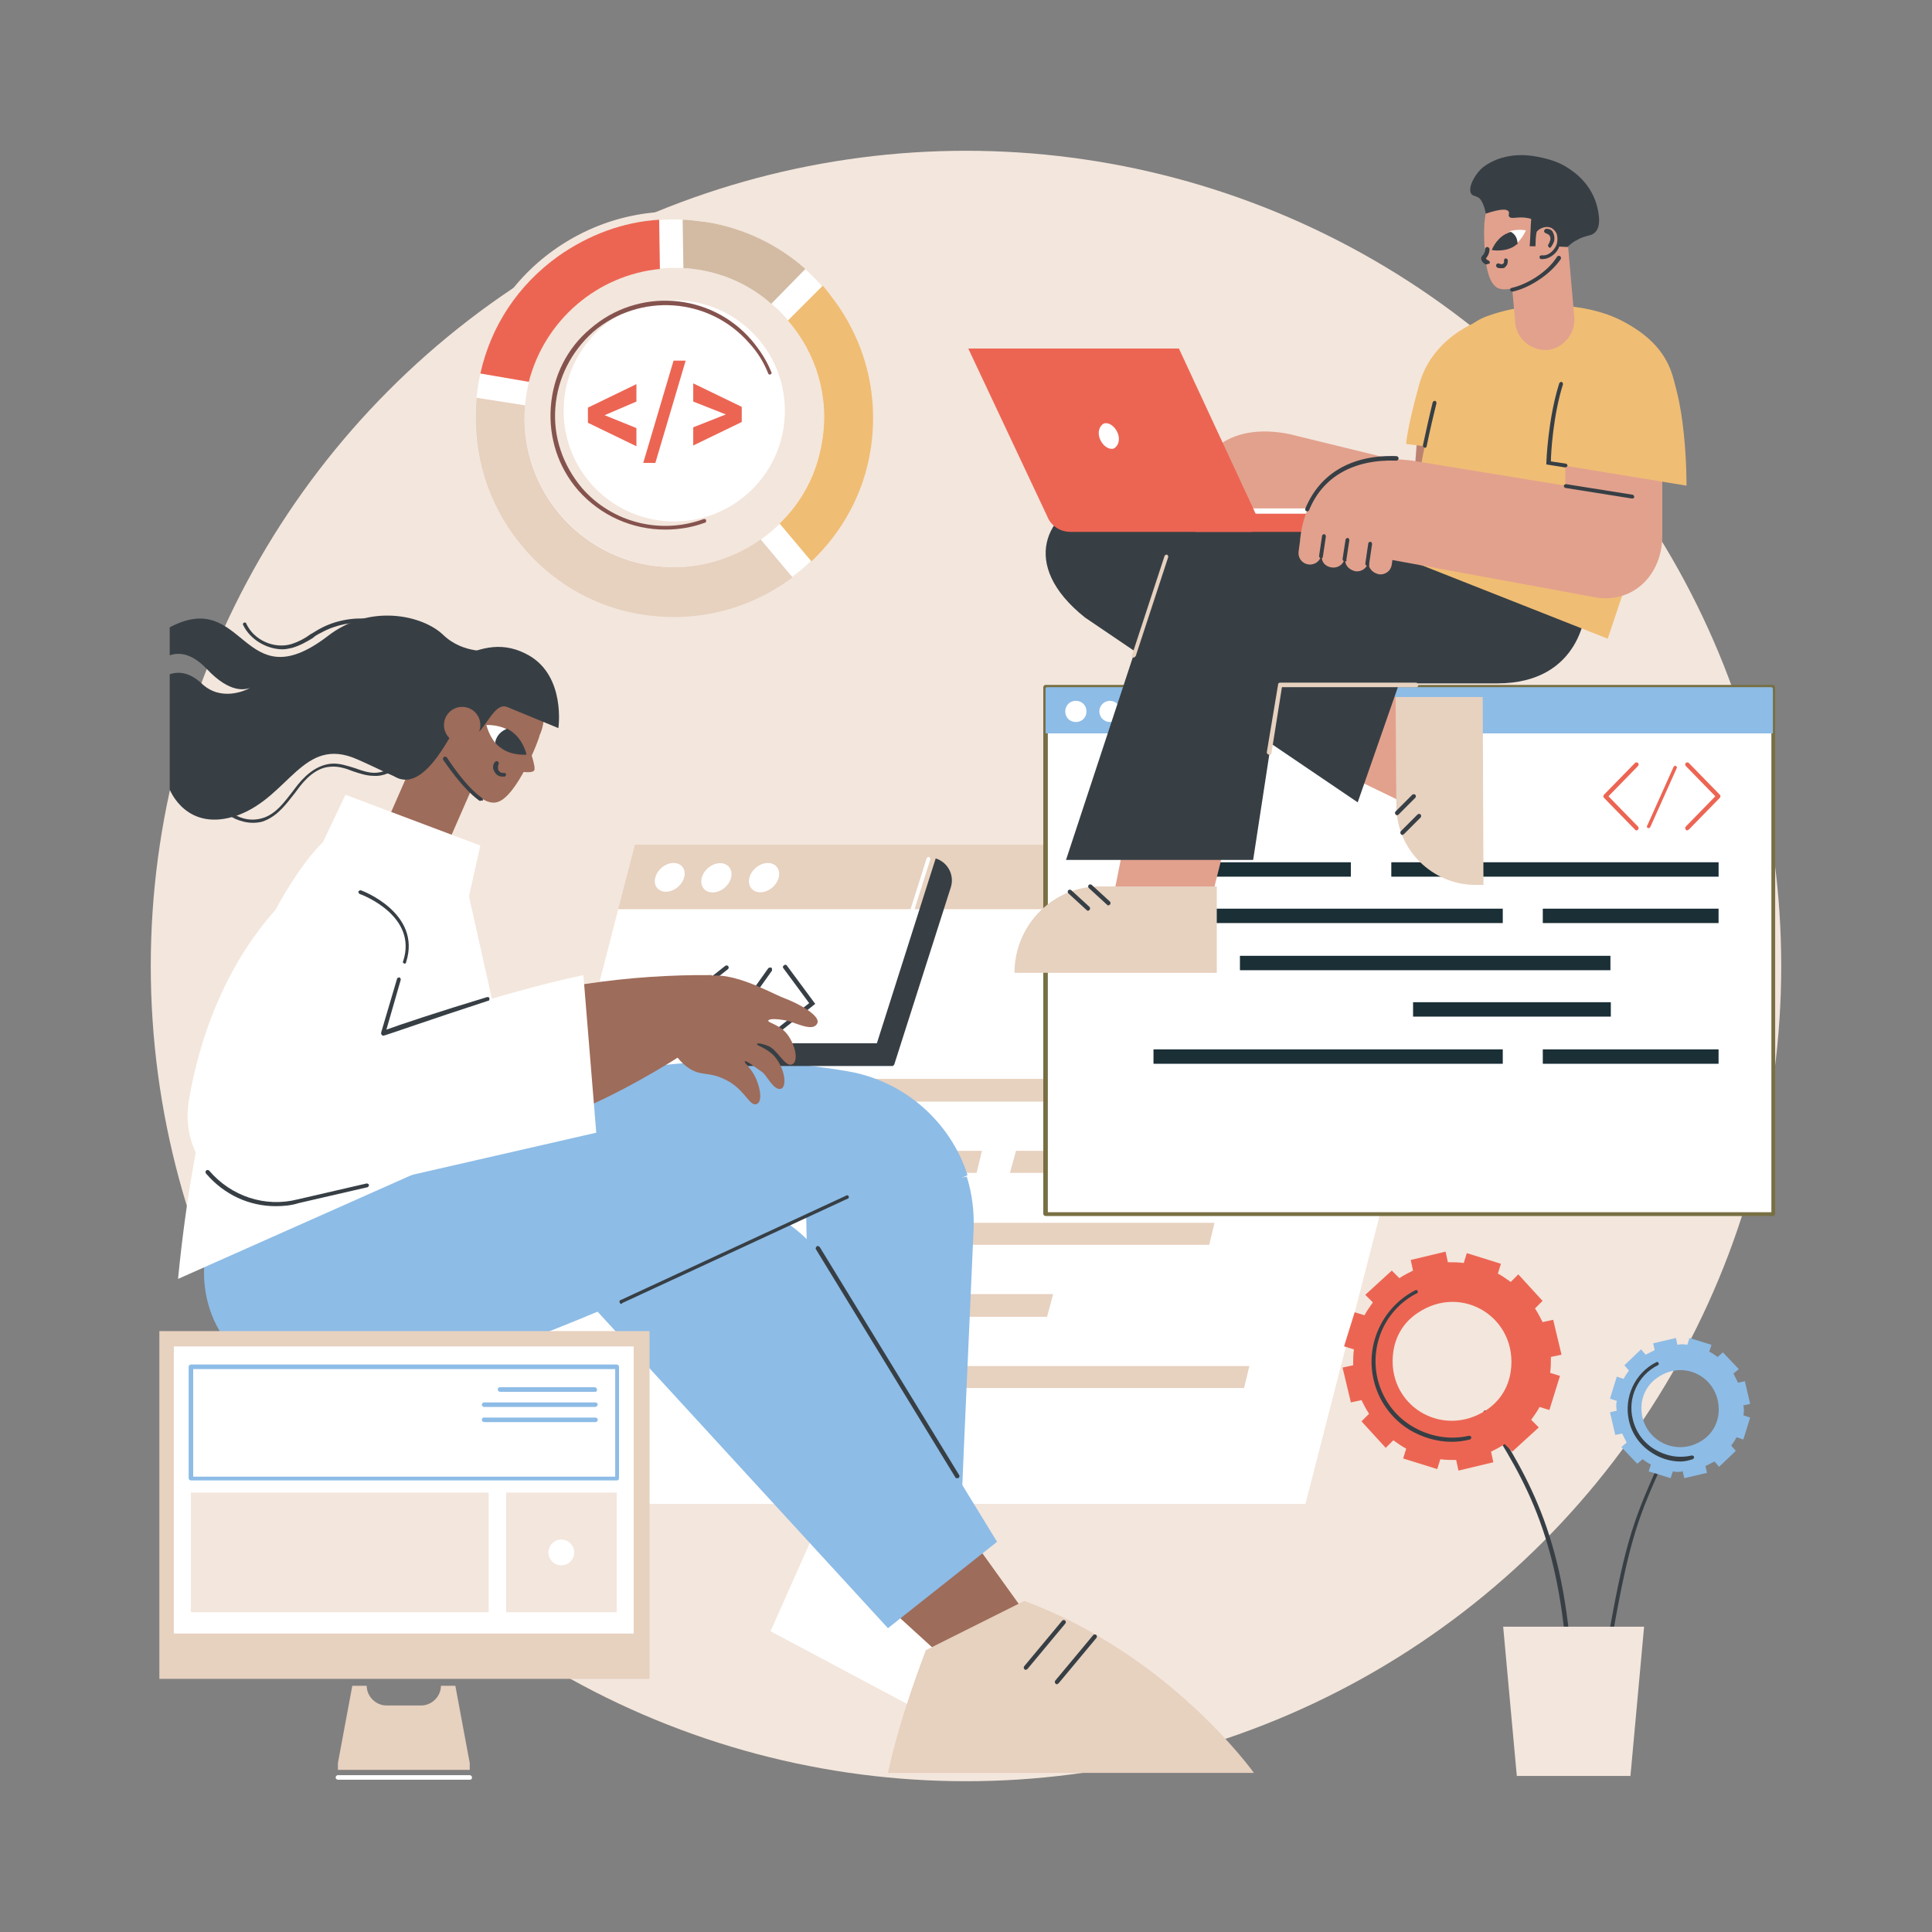 <?xml version="1.0" encoding="utf-8"?>
<!-- Generator: Adobe Illustrator 28.2.0, SVG Export Plug-In . SVG Version: 6.00 Build 0)  -->
<svg version="1.1" id="Слой_1" xmlns="http://www.w3.org/2000/svg" xmlns:xlink="http://www.w3.org/1999/xlink" x="0px" y="0px"
	 viewBox="0 0 255 255" style="enable-background:new 0 0 255 255;" xml:space="preserve">
<rect x="0" y="0" width="255" height="255" fill="#808080" stroke="none"/>
<style type="text/css">
	.st0{fill:#F3E6DC;}
	.st1{fill:#FFFFFF;}
	.st2{fill:#E7D1BF;}
	.st3{fill:#373F45;}
	.st4{fill:#786F43;}
	.st5{fill:#8DBCE6;}
	.st6{fill:#1A2F36;}
	.st7{fill:#EC6553;}
	.st8{fill:#E2A18D;}
	.st9{fill:#BC8271;}
	.st10{fill:#F0BD74;}
	.st11{fill:#9E6C5A;}
	.st12{clip-path:url(#SVGID_00000066483536867638843490000012332313352743894952_);fill:#8DBCE6;}
	.st13{clip-path:url(#SVGID_00000018226402188435507530000004679783654236063369_);fill:#373F45;}
	.st14{fill:#D3BBA3;}
	.st15{fill:#85534E;}
</style>
<g id="Software_development_team_1_">
	<circle class="st0" cx="127.5" cy="127.5" r="107.6"/>
	<g>
		<g>
			<path class="st1" d="M150.9,119.8c0,0-68.7-2.3-69.3,0.2l-20.2,78.5h110.9l20.2-78.5C193.1,117.5,150.9,119.8,150.9,119.8z"/>
			<polygon class="st2" points="194.7,111.5 83.8,111.5 81.6,120 192.5,120 			"/>
			<path class="st1" d="M90.3,115.8c-0.3,1.1-1.4,1.9-2.4,1.9c-1.1,0-1.7-0.9-1.4-1.9c0.3-1.1,1.4-1.9,2.4-1.9
				C89.9,113.9,90.6,114.7,90.3,115.8z"/>
			
				<ellipse transform="matrix(0.751 -0.66 0.66 0.751 -52.917 91.331)" class="st1" cx="94.6" cy="115.8" rx="2.2" ry="1.7"/>
			
				<ellipse transform="matrix(0.751 -0.66 0.66 0.751 -51.358 95.465)" class="st1" cx="100.9" cy="115.8" rx="2.2" ry="1.7"/>
		</g>
		<g>
			<polygon class="st2" points="147.9,145.4 81.2,145.4 82,142.4 148.6,142.4 			"/>
			<polygon class="st2" points="176.3,145.4 152.3,145.4 153.1,142.4 177,142.4 			"/>
			<polygon class="st2" points="128.9,154.8 109.7,154.8 110.4,151.9 129.6,151.9 			"/>
			<polygon class="st2" points="171.5,154.8 133.3,154.8 134.1,151.9 172.2,151.9 			"/>
			<polygon class="st2" points="121.6,183.2 102.3,183.2 103.1,180.3 122.3,180.3 			"/>
			<polygon class="st2" points="164.2,183.2 126,183.2 126.8,180.3 164.9,180.3 			"/>
			<polygon class="st2" points="159.6,164.3 119.1,164.3 119.8,161.4 160.3,161.4 			"/>
			<polygon class="st2" points="138.2,173.8 116.6,173.8 117.4,170.8 139,170.8 			"/>
		</g>
		<g>
			<path class="st3" d="M93.4,137.5c-0.1,0-0.2,0-0.2-0.1l-3.7-5l6.2-4.9c0.1-0.1,0.3-0.1,0.4,0c0.1,0.1,0.1,0.3,0,0.4l-5.8,4.6
				l3.4,4.6c0.1,0.1,0.1,0.3-0.1,0.4C93.5,137.5,93.5,137.5,93.4,137.5z"/>
			<path class="st3" d="M101.2,137.5c-0.1,0-0.2,0-0.2-0.1c-0.1-0.1-0.1-0.3,0-0.4l5.8-4.6l-3.4-4.6c-0.1-0.1-0.1-0.3,0.1-0.4
				c0.1-0.1,0.3-0.1,0.4,0.1l3.7,5l-6.2,4.9C101.3,137.5,101.2,137.5,101.2,137.5z"/>
			<path class="st3" d="M95.3,137.2c-0.1,0-0.1,0-0.2,0c-0.1-0.1-0.1-0.2-0.1-0.4l6.4-9c0.1-0.1,0.2-0.1,0.4-0.1
				c0.1,0.1,0.1,0.2,0.1,0.4l-6.4,9C95.5,137.2,95.4,137.2,95.3,137.2z"/>
		</g>
	</g>
	<g>
		<g>
			<g>
				<g>
					<g>
						<rect x="138" y="90.7" class="st1" width="96" height="69.5"/>
						<path class="st4" d="M234,160.5h-96c-0.1,0-0.3-0.1-0.3-0.3V90.7c0-0.1,0.1-0.3,0.3-0.3h96c0.1,0,0.3,0.1,0.3,0.3v69.5
							C234.3,160.4,234.2,160.5,234,160.5z M138.3,160h95.5V91h-95.5V160z"/>
					</g>
					<path class="st5" d="M233.8,90.7h-95.6c-0.1,0-0.2,0.1-0.2,0.2v5.9h96V91C234,90.8,233.9,90.7,233.8,90.7z"/>
					<path class="st1" d="M143.4,93.9c0,0.8-0.6,1.4-1.4,1.4s-1.4-0.6-1.4-1.4c0-0.8,0.6-1.4,1.4-1.4S143.4,93.1,143.4,93.9z"/>
					<ellipse class="st1" cx="146.5" cy="93.9" rx="1.4" ry="1.4"/>
					<path class="st1" d="M152.3,93.9c0,0.8-0.6,1.4-1.4,1.4c-0.8,0-1.4-0.6-1.4-1.4c0-0.8,0.6-1.4,1.4-1.4
						C151.7,92.4,152.3,93.1,152.3,93.9z"/>
				</g>
				<g>
					
						<rect x="183.7" y="113.8" transform="matrix(-1 -1.224647e-16 1.224647e-16 -1 410.534 229.509)" class="st6" width="43.2" height="1.9"/>
					
						<rect x="149.4" y="113.8" transform="matrix(-1 -1.224647e-16 1.224647e-16 -1 327.695 229.509)" class="st6" width="28.9" height="1.9"/>
					
						<rect x="203.7" y="120" transform="matrix(-1 -1.224647e-16 1.224647e-16 -1 430.53 241.833)" class="st6" width="23.2" height="1.9"/>
					
						<rect x="152.2" y="120" transform="matrix(-1 -1.224647e-16 1.224647e-16 -1 350.547 241.833)" class="st6" width="46.1" height="1.9"/>
					
						<rect x="203.7" y="138.4" transform="matrix(-1 -1.224647e-16 1.224647e-16 -1 430.53 278.804)" class="st6" width="23.2" height="1.9"/>
					
						<rect x="152.2" y="138.4" transform="matrix(-1 -1.224647e-16 1.224647e-16 -1 350.547 278.804)" class="st6" width="46.1" height="1.9"/>
					
						<rect x="163.7" y="126.1" transform="matrix(-1 -1.224647e-16 1.224647e-16 -1 376.256 254.156)" class="st6" width="48.9" height="1.9"/>
					
						<rect x="186.5" y="132.3" transform="matrix(-1 -1.224647e-16 1.224647e-16 -1 399.108 266.48)" class="st6" width="26.1" height="1.9"/>
				</g>
				<g>
					<path class="st7" d="M216,109.6c-0.1,0-0.1,0-0.2-0.1l-4.1-4.2c-0.1-0.1-0.1-0.3,0-0.4l4.1-4.2c0.1-0.1,0.3-0.1,0.4,0
						c0.1,0.1,0.1,0.3,0,0.4l-3.9,4l3.9,4c0.1,0.1,0.1,0.3,0,0.4C216.2,109.5,216.1,109.6,216,109.6z"/>
					<path class="st7" d="M222.7,109.6c-0.1,0-0.1,0-0.2-0.1c-0.1-0.1-0.1-0.3,0-0.4l3.9-4l-3.9-4c-0.1-0.1-0.1-0.3,0-0.4
						c0.1-0.1,0.3-0.1,0.4,0l4.1,4.2c0.1,0.1,0.1,0.3,0,0.4l-4.1,4.2C222.8,109.5,222.8,109.6,222.7,109.6z"/>
					<path class="st7" d="M217.6,109.3c0,0-0.1,0-0.1,0c-0.1-0.1-0.2-0.2-0.1-0.3l3.5-7.8c0.1-0.1,0.2-0.2,0.3-0.1
						c0.1,0.1,0.2,0.2,0.1,0.3l-3.5,7.8C217.8,109.2,217.7,109.3,217.6,109.3z"/>
				</g>
			</g>
		</g>
		<g>
			<g>
				<g>
					<polygon class="st8" points="148.7,109.6 146.8,119.1 159.1,121.8 162.1,109.8 					"/>
					<g>
						<path class="st2" d="M133.9,128.4h26.7v-11.4h-15.3C139,116.9,133.9,122.1,133.9,128.4L133.9,128.4z"/>
						<g>
							<path class="st3" d="M146.3,119.5c-0.1,0-0.1,0-0.2-0.1l-2.4-2.2c-0.1-0.1-0.1-0.3,0-0.4c0.1-0.1,0.3-0.1,0.4,0l2.4,2.2
								c0.1,0.1,0.1,0.3,0,0.4C146.4,119.4,146.4,119.5,146.3,119.5z"/>
							<path class="st3" d="M143.6,120.2c-0.1,0-0.1,0-0.2-0.1l-2.4-2.2c-0.1-0.1-0.1-0.3,0-0.4c0.1-0.1,0.3-0.1,0.4,0l2.4,2.2
								c0.1,0.1,0.1,0.3,0,0.4C143.7,120.2,143.7,120.2,143.6,120.2z"/>
						</g>
					</g>
				</g>
				<g>
					<polygon class="st8" points="176.3,101.6 186.2,106.4 189.2,93.3 177.1,90.2 					"/>
					<g>
						<path class="st2" d="M195.8,116.8L195.7,92h-11.5l0.1,14.3c0,5.8,4.7,10.5,10.5,10.5H195.8z"/>
						<g>
							<path class="st3" d="M184.4,107.6c-0.1,0-0.1,0-0.2-0.1c-0.1-0.1-0.1-0.3,0-0.4l2.2-2.2c0.1-0.1,0.3-0.1,0.4,0
								c0.1,0.1,0.1,0.3,0,0.4l-2.2,2.2C184.5,107.6,184.4,107.6,184.4,107.6z"/>
							<path class="st3" d="M185.1,110.2c-0.1,0-0.1,0-0.2-0.1c-0.1-0.1-0.1-0.3,0-0.4l2.2-2.2c0.1-0.1,0.3-0.1,0.4,0
								c0.1,0.1,0.1,0.3,0,0.4l-2.2,2.2C185.2,110.1,185.2,110.2,185.1,110.2z"/>
						</g>
					</g>
				</g>
				<g>
					<path class="st3" d="M156.3,68c-4-2.6-9-3.2-12.3-2.2c-5.6,1.7-9.7,8.6-0.8,15.7l36,24.4l6.8-19.5L156.3,68z"/>
					<g>
						<path class="st3" d="M209.3,80.3c0,0-0.4,9.9-11.7,9.9c-10.5,0-43.9,0-43.9,0l2-22.5l29.3,4L209.3,80.3z"/>
						<polygon class="st3" points="169.6,86.1 165.4,113.5 140.7,113.5 155.8,67.7 						"/>
						<path class="st2" d="M149.6,86.8C149.5,86.8,149.5,86.8,149.6,86.8c-0.2-0.1-0.3-0.2-0.2-0.3l4.3-13.1c0-0.1,0.2-0.2,0.3-0.2
							c0.1,0,0.2,0.2,0.2,0.3l-4.3,13.1C149.8,86.7,149.7,86.8,149.6,86.8z"/>
						<path class="st2" d="M167.5,99.6C167.5,99.6,167.5,99.6,167.5,99.6c-0.2,0-0.3-0.2-0.3-0.3l1.5-9c0-0.1,0.1-0.2,0.3-0.2h17.9
							c0.1,0,0.3,0.1,0.3,0.3s-0.1,0.3-0.3,0.3h-17.7l-1.4,8.8C167.8,99.5,167.7,99.6,167.5,99.6z"/>
					</g>
				</g>
			</g>
			<g>
				<g>
					<g>
						<polygon class="st9" points="186.5,65 197.2,63.9 197.4,60.8 187,58.4 						"/>
					</g>
					<g>
						<path class="st8" d="M189.4,73.9c3.9,0.8,7.2-2,7.5-6.3l0.3-3.7l-27-6.6c-6.8-1.4-11.8,1.4-12.9,7.7l9.8,3L189.4,73.9z"/>
						<path class="st8" d="M165.6,69.5L165.6,69.5c0.7,0.1,1.4-0.3,1.5-1l0.3-1.3c0.1-0.7-0.3-1.4-1-1.5l0,0c-0.7-0.1-1.4,0.3-1.5,1
							l-0.3,1.3C164.5,68.6,164.9,69.3,165.6,69.5z"/>
						<path class="st9" d="M163.1,68.9L163.1,68.9c0.7,0.1,1.4-0.3,1.5-1l0.3-1.3c0.1-0.7-0.3-1.4-1-1.5l0,0c-0.7-0.1-1.4,0.3-1.5,1
							l-0.3,1.3C162,68.1,162.4,68.8,163.1,68.9z"/>
						<path class="st9" d="M160.6,68.4L160.6,68.4c0.7,0.1,1.4-0.3,1.5-1l0.3-1.3c0.1-0.7-0.3-1.4-1-1.5l0,0c-0.7-0.1-1.4,0.3-1.5,1
							l-0.3,1.3C159.4,67.6,159.9,68.3,160.6,68.4z"/>
						<path class="st9" d="M158.1,67.9L158.1,67.9c0.7,0.1,1.4-0.3,1.5-1l0.3-1.3c0.1-0.7-0.3-1.4-1-1.5l0,0c-0.7-0.1-1.4,0.3-1.5,1
							l-0.3,1.3C156.9,67.1,157.4,67.7,158.1,67.9z"/>
						<g>
							<path class="st3" d="M164.5,68.6C164.5,68.6,164.5,68.6,164.5,68.6c-0.2,0-0.3-0.2-0.3-0.3l0.4-1.7c0-0.1,0.2-0.2,0.3-0.2
								c0.1,0,0.2,0.2,0.2,0.3l-0.4,1.7C164.7,68.5,164.6,68.6,164.5,68.6z"/>
							<path class="st3" d="M162.1,67.9C162.1,67.9,162.1,67.9,162.1,67.9c-0.2,0-0.3-0.2-0.3-0.3l0.5-2.1c0-0.1,0.2-0.2,0.3-0.2
								c0.1,0,0.2,0.2,0.2,0.3l-0.5,2.1C162.3,67.8,162.2,67.9,162.1,67.9z"/>
							<path class="st3" d="M159.5,67.3C159.5,67.3,159.5,67.3,159.5,67.3c-0.2,0-0.3-0.2-0.3-0.3l0.5-2.2c0-0.1,0.2-0.2,0.3-0.2
								c0.1,0,0.2,0.2,0.2,0.3l-0.5,2.2C159.7,67.2,159.6,67.3,159.5,67.3z"/>
						</g>
						<path class="st3" d="M194,63.4C193.9,63.4,193.9,63.4,194,63.4l-7.2-1.8c-0.1,0-0.2-0.2-0.2-0.3c0-0.1,0.2-0.2,0.3-0.2
							l7.2,1.7c0.1,0,0.2,0.2,0.2,0.3C194.2,63.3,194.1,63.4,194,63.4z"/>
					</g>
				</g>
				<g>
					<path class="st10" d="M212.2,84.3l7-20.9c0,0,2.3-7.2,2.2-9.7c-0.2-4.7-1.6-8.4-7.4-11.4c-4.5-2.3-11.8-2.8-17.9-0.5
						c-6.8,2.6-7.1,14.4-11,31.8L212.2,84.3z"/>
					<path class="st10" d="M196.2,42c0,0-7,1.9-8.9,8.8c-1.7,6.2-1.7,7.8-1.7,7.8l6.3,0.8L196.2,42z"/>
					<path class="st3" d="M188.1,59.1C188.1,59.1,188.1,59,188.1,59.1c-0.2,0-0.3-0.2-0.3-0.3c0.5-2.3,0.9-4.1,1.3-5.7
						c0-0.1,0.2-0.2,0.3-0.2c0.1,0,0.2,0.2,0.2,0.3c-0.4,1.6-0.8,3.3-1.3,5.7C188.3,59,188.2,59.1,188.1,59.1z"/>
				</g>
				<g>
					<polygon class="st1" points="156.6,67.1 183.5,67.1 183.5,68.2 155.7,69 					"/>
					<path class="st7" d="M141.3,70.2h23.8c0.8,0,1.4-0.9,1-1.6L155.6,46h-27.8l10.4,22.1C138.7,69.4,139.9,70.2,141.3,70.2z"/>
					<path class="st7" d="M183.5,67.8L183.5,67.8c0,1.3-1.1,2.4-2.4,2.4h-23.3l-1.1-2.4H183.5z"/>
					<path class="st1" d="M145.2,58c0.4,0.9,1.2,1.4,1.8,1.2c0.6-0.3,0.9-1.2,0.5-2.1c-0.4-0.9-1.2-1.4-1.8-1.2
						C145.1,56.2,144.8,57.1,145.2,58z"/>
				</g>
				<g>
					<g>
						<polygon class="st8" points="206.6,68.4 219.4,66.2 219.4,62.4 206.6,60.5 						"/>
						<path class="st10" d="M207.5,47.1c0.8-1.3,2.9-3,4.5-3.1c2.2-0.2,5.3,0.4,7.4,3.2c3.3,4.1,3.2,16.9,3.2,16.9l-18.3-3
							C204.3,61.1,204.6,51.8,207.5,47.1z"/>
						<path class="st3" d="M206.6,61.7C206.6,61.7,206.6,61.7,206.6,61.7l-2.5-0.4l0-0.2c0-0.1,0.2-5.8,1.7-10.5
							c0-0.1,0.2-0.2,0.3-0.2c0.1,0,0.2,0.2,0.2,0.3c-1.3,4.1-1.6,9.1-1.6,10.2l2,0.3c0.1,0,0.2,0.2,0.2,0.3
							C206.8,61.6,206.7,61.7,206.6,61.7z"/>
					</g>
					<g>
						<path class="st8" d="M210.9,78.9c4.8,0.6,8.5-3.1,8.5-8.2v-4.5l-33-5.4c-8.4-1.1-14,2.8-14.8,10.4l12.1,2.7L210.9,78.9z"/>
						<path class="st3" d="M172.5,67.5C172.5,67.5,172.5,67.5,172.5,67.5c-0.2-0.1-0.3-0.2-0.2-0.4c1.9-4.6,6.1-7.1,12-6.9
							c0.1,0,0.3,0.1,0.3,0.3c0,0.1-0.1,0.3-0.3,0.3c-5.6-0.2-9.7,2.1-11.5,6.5C172.7,67.5,172.6,67.5,172.5,67.5z"/>
						<path class="st8" d="M182,75.8L182,75.8c0.9,0.1,1.6-0.5,1.7-1.3l0.2-1.5c0.1-0.9-0.5-1.6-1.3-1.7l0,0
							c-0.8-0.1-1.6,0.5-1.7,1.3l-0.2,1.5C180.5,74.9,181.1,75.6,182,75.8z"/>
						<path class="st8" d="M178.9,75.4L178.9,75.4c0.9,0.1,1.6-0.5,1.7-1.3l0.2-1.5c0.1-0.9-0.5-1.6-1.3-1.7l0,0
							c-0.8-0.1-1.6,0.5-1.7,1.3l-0.2,1.5C177.4,74.5,178,75.2,178.9,75.4z"/>
						<path class="st8" d="M175.8,74.9L175.8,74.9c0.9,0.1,1.6-0.5,1.7-1.3l0.2-1.5c0.1-0.9-0.5-1.6-1.3-1.7l0,0
							c-0.8-0.1-1.6,0.5-1.7,1.3l-0.2,1.5C174.3,74.1,174.9,74.8,175.8,74.9z"/>
						<path class="st8" d="M172.7,74.5L172.7,74.5c0.9,0.1,1.6-0.5,1.7-1.3l0.2-1.5c0.1-0.9-0.5-1.6-1.3-1.7l0,0
							c-0.8-0.1-1.6,0.5-1.7,1.3l-0.2,1.5C171.3,73.7,171.9,74.4,172.7,74.5z"/>
						<g>
							<path class="st3" d="M180.5,74.7C180.5,74.7,180.5,74.7,180.5,74.7c-0.2,0-0.3-0.2-0.3-0.3l0.4-2.7c0-0.1,0.2-0.2,0.3-0.2
								c0.1,0,0.2,0.2,0.2,0.3l-0.4,2.7C180.8,74.6,180.7,74.7,180.5,74.7z"/>
							<path class="st3" d="M177.5,74.1C177.5,74.1,177.5,74.1,177.5,74.1c-0.2,0-0.3-0.2-0.3-0.3l0.4-2.6c0-0.1,0.2-0.2,0.3-0.2
								c0.1,0,0.2,0.2,0.2,0.3l-0.4,2.6C177.8,74,177.7,74.1,177.5,74.1z"/>
							<path class="st3" d="M174.4,73.7C174.4,73.7,174.4,73.7,174.4,73.7c-0.2,0-0.3-0.2-0.3-0.3l0.4-2.7c0-0.1,0.2-0.2,0.3-0.2
								c0.1,0,0.2,0.2,0.2,0.3l-0.4,2.7C174.6,73.6,174.5,73.7,174.4,73.7z"/>
						</g>
						<path class="st3" d="M215.4,65.8C215.4,65.8,215.4,65.8,215.4,65.8l-8.8-1.4c-0.1,0-0.2-0.2-0.2-0.3c0-0.1,0.2-0.2,0.3-0.2
							l8.8,1.4c0.1,0,0.2,0.2,0.2,0.3C215.7,65.7,215.6,65.8,215.4,65.8z"/>
					</g>
				</g>
			</g>
			<g>
				<path class="st8" d="M204.2,46.2L204.2,46.2c2.1-0.2,3.7-2.1,3.6-4.2l-1.1-12.5c-0.2-1.8-1.7-3.1-3.5-2.9l-1.4,0.1
					c-1.8,0.2-3.1,1.7-2.9,3.5l1.1,12.5C200.2,44.7,202.1,46.3,204.2,46.2z"/>
				<g>
					<path class="st8" d="M201.9,24.4c-0.3,0-2.9-0.4-4.6,1.4c-1.2,1.3-1.5,3-1.4,5.9c0.1,3.5,0.6,5.5,1.6,6.2
						c1.5,1.1,6.3-1.1,8.2-4c1.4-2.1,1.3-4.9,0.1-7.1C204.6,24.6,202.1,24.4,201.9,24.4z"/>
					<path class="st3" d="M196.1,28.2c2.1-0.7,2.8-0.6,3-0.3c0.2,0.2-0.1,0.5,0.1,0.7c0.3,0.4,1.2-0.1,2.5,0.2
						c0.2,0,0.3,0.1,0.4,0.1c-0.1,1.2-0.1,2.4-0.2,3.6c1.7,0,3.3,0,5,0.1c0.2-0.2,0.6-0.6,1.2-0.9c1.2-0.7,1.9-0.5,2.4-1
						c1-0.9,0.4-3.1,0.2-3.8c-0.7-2.3-2.3-3.7-3-4.2c-1.5-1.2-3-1.6-3.8-1.8c-0.9-0.2-3.4-0.9-6.2,0.1c-1.3,0.5-2,1.1-2.1,1.2
						c-1.1,1-1.9,2.7-1.4,3.4c0.2,0.3,0.6,0.2,1.1,0.6C195.8,26.8,196,27.6,196.1,28.2z"/>
					<path class="st3" d="M199.6,38.5c-0.1,0-0.2-0.1-0.3-0.2c0-0.1,0.1-0.3,0.2-0.3c1.9-0.4,4.7-2,6-4.1c0.1-0.1,0.2-0.2,0.4-0.1
						c0.1,0.1,0.2,0.2,0.1,0.4C204.5,36.4,201.6,38.1,199.6,38.5C199.6,38.5,199.6,38.5,199.6,38.5z"/>
					<g>
						<path class="st1" d="M201.4,30.4c0,0-0.4,1-1.2,1.7c-0.2,0.2-1.1-1.6-0.9-1.6C200.4,30.2,201.4,30.4,201.4,30.4z"/>
						<path class="st3" d="M196.9,33c0,0,1.5,0.3,2.8-0.4c0.2-0.1,0.4-0.3,0.6-0.4c0-0.7-0.3-1.3-0.9-1.6c-0.2,0.1-0.5,0.2-0.7,0.3
							C197.4,31.6,196.9,33,196.9,33z"/>
					</g>
					<path class="st3" d="M198.1,35.4c-0.2,0-0.4,0-0.5-0.1c-0.1-0.1-0.2-0.2-0.1-0.4c0.1-0.1,0.2-0.2,0.4-0.1
						c0.2,0.1,0.4,0.1,0.5,0c0.2-0.2,0.1-0.4,0.1-0.4c0-0.1,0.1-0.3,0.2-0.3c0.1,0,0.3,0.1,0.3,0.2c0,0,0.1,0.6-0.3,0.9
						C198.6,35.4,198.4,35.4,198.1,35.4z"/>
					<path class="st9" d="M196.2,32.8c0,0.2,0,0.4-0.1,0.7c-0.2,0.3-0.3,0.4-0.4,0.6c0,0.1,0.1,0.3,0.5,0.6L196.2,32.8z"/>
					<path class="st3" d="M196.2,34.9c0,0-0.1,0-0.1,0c-0.4-0.2-0.6-0.5-0.6-0.8c0-0.2,0.1-0.3,0.2-0.4c0.1-0.1,0.1-0.1,0.2-0.3
						c0.1-0.2,0.1-0.3,0.1-0.5c0-0.1,0.1-0.3,0.3-0.3c0.1,0,0.3,0.1,0.3,0.3c0,0.3-0.1,0.6-0.2,0.8c-0.1,0.2-0.2,0.3-0.2,0.3
						c0,0-0.1,0.1-0.1,0.1c0,0,0.1,0.2,0.4,0.3c0.1,0.1,0.2,0.2,0.1,0.4C196.4,34.8,196.3,34.9,196.2,34.9z"/>
					<path class="st8" d="M202.8,30.7c0.2-0.9,1.3-1.2,2-0.9c0.9,0.5,1.2,1.7,0.6,2.8c-0.5,0.9-1.3,1.3-2.1,1.2l-0.7-0.3
						C202.7,33.6,202.6,31.6,202.8,30.7z"/>
					<path class="st3" d="M203.6,34.2c-0.1,0-0.2,0-0.2,0c-0.1,0-0.2-0.1-0.2-0.3c0-0.1,0.1-0.2,0.3-0.2c0.7,0.1,1.4-0.4,1.8-1.1
						c0.3-0.5,0.3-1.1,0.2-1.6c-0.1-0.4-0.4-0.7-0.7-0.9c-0.6-0.3-1.4-0.1-1.9,0.4c-0.1,0.1-0.3,0.1-0.4,0c-0.1-0.1-0.1-0.3,0-0.4
						c0.7-0.7,1.7-0.9,2.5-0.5c0.4,0.2,0.8,0.6,0.9,1.2c0.2,0.6,0.1,1.3-0.2,2C205.3,33.6,204.4,34.2,203.6,34.2z"/>
					<path class="st3" d="M204.6,32.7c-0.1,0-0.1,0-0.2-0.1c-0.1-0.1-0.1-0.3,0-0.4c0,0,0.1-0.1,0.1-0.2c0.1-0.2,0.2-0.5,0.1-0.7
						c0-0.1-0.1-0.3-0.3-0.4c-0.1,0-0.2-0.1-0.2-0.1c-0.1,0-0.3-0.1-0.3-0.3c0-0.1,0.1-0.3,0.3-0.3c0,0,0,0,0,0c0.2,0,0.3,0,0.5,0.1
						c0.3,0.1,0.4,0.4,0.5,0.7c0.1,0.3,0.1,0.8-0.1,1.1c0,0.1-0.1,0.2-0.1,0.2C204.7,32.7,204.6,32.7,204.6,32.7z"/>
				</g>
			</g>
		</g>
	</g>
	<g>
		<g>
			<g>
				<path class="st1" d="M110.2,196.2l-8.5,19.1l33.6,17.9C135.3,233.2,138.5,202.5,110.2,196.2z"/>
				<path class="st5" d="M106.5,165l0.8,32.5c0.1,0,19.4,10.7,19.3,9.8c-0.1-0.6,1.1-27.1,1.9-45c0.1-2.4-0.2-4.8-0.9-7l-13.3,2.3
					L106.5,165z"/>
				<g>
					<polygon class="st11" points="116.2,211.2 128.6,222.5 138.2,216.9 128,202.7 					"/>
					<path class="st2" d="M117.2,234h48.3c0,0-11-15.5-30.3-22.7l-13,6.5C122.2,217.9,118.9,226.1,117.2,234z"/>
					<path class="st3" d="M135.4,220.4c-0.1,0-0.1,0-0.2-0.1c-0.1-0.1-0.1-0.3,0-0.4l5-6c0.1-0.1,0.3-0.1,0.4,0
						c0.1,0.1,0.1,0.3,0,0.4l-5,6C135.5,220.3,135.5,220.4,135.4,220.4z"/>
					<path class="st3" d="M139.5,222.3c-0.1,0-0.1,0-0.2-0.1c-0.1-0.1-0.1-0.3,0-0.4l5-6c0.1-0.1,0.3-0.1,0.4,0
						c0.1,0.1,0.1,0.3,0,0.4l-5,6C139.6,222.2,139.6,222.3,139.5,222.3z"/>
				</g>
				<path class="st5" d="M76.1,170.1l41.1,44.8l14.4-11.4l-22.9-37.4c0,0-7.4-10.8-17.4-5.8C81.5,165.4,76.1,170.1,76.1,170.1z"/>
				<g>
					<defs>
						<rect id="SVGID_1_" x="24" y="139" width="104.2" height="41.2"/>
					</defs>
					<clipPath id="SVGID_00000122703456777246750370000014198329312734228615_">
						<use xlink:href="#SVGID_1_"  style="overflow:visible;"/>
					</clipPath>
					<path style="clip-path:url(#SVGID_00000122703456777246750370000014198329312734228615_);fill:#8DBCE6;" d="M111.9,141.4
						c-29-5-57.2,4.6-84.9,25.2c0,0-1.9,13,13.3,16.5c15.2,3.6,66.1-22.8,66.1-22.8l0.1,4.6l21.2-9.8
						C125.5,148.2,119.5,142.7,111.9,141.4z"/>
				</g>
				<path class="st3" d="M82,172.1c-0.1,0-0.2-0.1-0.2-0.2c-0.1-0.1,0-0.3,0.1-0.3l29.8-13.8c0.1-0.1,0.3,0,0.3,0.1
					c0.1,0.1,0,0.3-0.1,0.3l-29.8,13.8C82.1,172.1,82,172.1,82,172.1z"/>
				<path class="st3" d="M126.3,195.1c-0.1,0-0.2,0-0.2-0.1l-18.4-30.1c-0.1-0.1,0-0.3,0.1-0.4c0.1-0.1,0.3,0,0.4,0.1l18.4,30.1
					c0.1,0.1,0,0.3-0.1,0.4C126.4,195.1,126.4,195.1,126.3,195.1z"/>
			</g>
			<g>
				<path class="st3" d="M64.9,85.9c0,0-3.7,0.5-6.4-2.1c-2.7-2.6-9.7-4.2-15.3,0.2c-11.3,8.6-10.8-6.5-20.8-1.2v3.7
					c1.1-0.4,2.8-0.4,4.9,1.8c3.1,3.3,5.1,2.7,5.7,2.5c0.1-0.1,0.2-0.1,0.2-0.1s-0.1,0-0.2,0.1c-0.7,0.4-3.9,1.8-6.4-0.6
					c-1.6-1.5-3.1-1.6-4.2-1.2v15.2c0,0,2.2,5.8,9,3.4c6.8-2.5,8.6-10.5,15.7-7.4c7.1,3.1,5.6,3.7,12.2,0.6
					C65.7,97.6,64.9,85.9,64.9,85.9z"/>
				<g>
					<g>
						<path class="st11" d="M65.5,105.9c-2.7,0.6-6.8-6-6.8-6l-0.3-8.4c1.6-3.5,5.7-5.2,9.2-3.6c3.5,1.6,5.2,5.7,3.6,9.2
							C71.3,97.2,68.2,105.4,65.5,105.9z"/>
						<polygon class="st11" points="51.4,107.7 59,117.6 59.6,110.2 66.3,94.9 58.5,91.5 						"/>
						<path class="st11" d="M69.8,98.6c0,0,1,2.7,0.7,3.1c-0.4,0.5-2.5,0-2.5,0S69.9,98.6,69.8,98.6z"/>
						<g>
							<path class="st1" d="M64.2,95.7c0,0,1.3-0.1,2.6,0.5c0.3,0.1-1.2,2.1-1.4,1.9C64.5,97,64.2,95.7,64.2,95.7z"/>
							<g>
								<defs>
									<path id="SVGID_00000096043291892706352390000010458290491498471052_" d="M64.2,95.7c0,0,2-0.2,3.4,0.9
										c1.5,1.1,1.9,3,1.9,3s-2,0.2-3.4-0.9C64.6,97.7,64.2,95.7,64.2,95.7z"/>
								</defs>
								<clipPath id="SVGID_00000005249709289560612060000004279432759998890653_">
									<use xlink:href="#SVGID_00000096043291892706352390000010458290491498471052_"  style="overflow:visible;"/>
								</clipPath>
								<path style="clip-path:url(#SVGID_00000005249709289560612060000004279432759998890653_);fill:#373F45;" d="M66.9,96.2
									c1.2-0.5,2.6,0.1,3.1,1.4c0.5,1.2-0.1,2.6-1.4,3.1c-1.2,0.5-2.6-0.1-3.1-1.4C65,98,65.6,96.7,66.9,96.2z"/>
							</g>
						</g>
						<path class="st3" d="M66.3,102.5c-0.4,0-0.8-0.2-1-0.6c-0.3-0.4-0.3-0.9,0-1.3c0.1-0.1,0.2-0.2,0.4-0.1
							c0.1,0.1,0.2,0.2,0.1,0.4c-0.1,0.2-0.1,0.5,0,0.8c0.2,0.2,0.4,0.4,0.7,0.3c0.1,0,0.3,0.1,0.3,0.2c0,0.1-0.1,0.3-0.2,0.3
							C66.4,102.5,66.3,102.5,66.3,102.5z"/>
						<path class="st3" d="M63.4,105.7c0,0-0.1,0-0.1,0c-2.3-1.6-4.7-5.3-4.8-5.4c-0.1-0.1,0-0.3,0.1-0.4c0.1-0.1,0.3,0,0.4,0.1
							c0,0,2.4,3.8,4.6,5.3c0.1,0.1,0.2,0.2,0.1,0.4C63.5,105.6,63.5,105.7,63.4,105.7z"/>
					</g>
					<g>
						<path class="st3" d="M55.4,94.6c-0.9-2,1.7-6,4.6-7.5c3.7-1.9,6.6-2.4,9.8-0.6c4.9,2.8,3.9,9.6,3.9,9.6s-5.1-2.1-6.8-2.8
							c-2.4-0.9-3.7,7-6.5,2.5c-0.3-0.5-4.1,9.2-8.3,6.7C46.4,98.9,56.4,96.7,55.4,94.6z"/>
					</g>
				</g>
				<circle class="st11" cx="61" cy="95.7" r="2.4"/>
				<path class="st3" d="M33.4,108.6c-0.8,0-1.6-0.2-2.3-0.5c-1.3-0.6-2.3-1.7-2.7-3c0-0.1,0-0.3,0.2-0.3c0.1,0,0.3,0,0.3,0.2
					c0.3,1.1,1.2,2.1,2.4,2.7c1.2,0.6,2.5,0.6,3.6,0.2c1.6-0.6,2.6-2,3.7-3.4c0.1-0.1,0.2-0.3,0.3-0.4c1.1-1.5,2.7-3.1,4.8-3.3
					c1.1-0.1,2.2,0.3,3.2,0.6c0.8,0.3,1.7,0.6,2.5,0.6c1.1,0,2.3-0.5,3.2-1.4c0.9-0.9,1.3-2.1,1.2-3.2c0-0.1,0.1-0.3,0.2-0.3
					c0.1,0,0.3,0.1,0.3,0.2c0.1,1.3-0.4,2.6-1.4,3.6c-1,1-2.3,1.6-3.6,1.5c-0.9,0-1.8-0.3-2.7-0.6c-1-0.4-2-0.7-3-0.6
					c-1.9,0.1-3.4,1.7-4.4,3.1c-0.1,0.1-0.2,0.3-0.3,0.4c-1.1,1.4-2.2,2.9-3.9,3.6C34.6,108.5,34,108.6,33.4,108.6z"/>
				<path class="st3" d="M37.3,85.7c-2.1,0-4.3-1.3-5.2-3.2c-0.1-0.1,0-0.3,0.1-0.3c0.1-0.1,0.3,0,0.3,0.1c1,2.2,3.7,3.4,6,2.7
					c0.9-0.3,1.7-0.7,2.5-1.3c0.4-0.2,0.8-0.5,1.2-0.7c4-2.2,9.3-1.7,13,1.1c0.1,0.1,0.1,0.3,0,0.4c-0.1,0.1-0.2,0.1-0.4,0
					c-3.5-2.7-8.6-3.1-12.4-1c-0.4,0.2-0.8,0.4-1.1,0.7c-0.8,0.5-1.7,1-2.7,1.3C38.2,85.6,37.7,85.7,37.3,85.7z"/>
			</g>
			<g>
				<path class="st3" d="M117.8,140.7H93.2c-1.7,0-3-1.4-3-3l0,0h27.7V140.7z"/>
				<path class="st3" d="M118,140.6l7.5-23.5c0.5-1.6-0.4-3.3-2-3.8h0l-8.4,26.4L118,140.6z"/>
				<path class="st1" d="M115.2,136.7C115.2,136.7,115.2,136.7,115.2,136.7c-0.2-0.1-0.3-0.2-0.2-0.3l7.3-23.1
					c0-0.1,0.2-0.2,0.3-0.2c0.1,0,0.2,0.2,0.2,0.3l-7.3,23.1C115.4,136.6,115.3,136.7,115.2,136.7z"/>
			</g>
			<g>
				<path class="st1" d="M23.5,168.8l45.2-20.1l-6.8-30.4l1.5-6.7l-17.8-6.7l-3,6.3C42.5,111.2,27.8,124.8,23.5,168.8z"/>
				<g>
					<g>
						<path class="st11" d="M103.4,131.7c-1.6-0.6-8-4.3-10.9-2.4c-2.9,1.9-4,5.5-3.9,8.9c0,0,0,0,0,0c0.4,0.9,1.2,2.1,2.5,2.9
							c1.5,0.9,2.4,0.4,4.2,1.2c3,1.2,3.6,3.9,4.6,3.4c0.7-0.3,0.5-1.9-0.1-3.3c-0.6-1.4-1.6-2.1-1.5-2.3c0.2-0.2,1.1,0.6,2.3,1.4
							c0.6,0.4,1.5,2.5,2.5,2.2c0.8-0.3,0.5-2.7-0.9-4.3c-1-1.1-2.4-1.4-2.3-1.6c0.1-0.2,0.9,0,1.6,0.3c1.2,0.6,2.1,2.7,3,2.4
							c0.9-0.3,0.6-2.4-0.6-4c-1-1.3-2.6-1.5-2.5-1.8c0.1-0.2,0.8-0.3,2.4,0c1.3,0.3,3.6,1.6,4.1,0.3
							C108.2,134.1,105.8,132.6,103.4,131.7z"/>
						<path class="st11" d="M61.4,133.8c-3.6,1.3-6,4.8-5.8,8.7c0.2,2.5,1.5,5.1,5.4,6.5c9.7,3.5,30.6-10.8,30.6-10.8l2.4-9.5
							C83.1,128.6,71.3,130.2,61.4,133.8z"/>
					</g>
					<path class="st1" d="M45.2,116.8l9.8,4.5l-4.4,15.1c0,0,15-5.3,26.4-7.7l1.7,20.8l-39.3,9c-8.2,2.1-15.8-4.8-14.5-13.1
						c1.3-7.9,4.9-19.3,13.7-27.6C40.4,116.2,43,115.8,45.2,116.8z"/>
					<path class="st3" d="M36.4,159.2c-3.5,0-6.8-1.5-9.2-4.3c-0.1-0.1-0.1-0.3,0-0.4s0.3-0.1,0.4,0c2.9,3.4,7.4,4.9,11.7,3.8
						l9.1-2.1c0.1,0,0.3,0.1,0.3,0.2c0,0.1-0.1,0.3-0.2,0.3l-9.1,2.1C38.5,159.1,37.4,159.2,36.4,159.2z"/>
					<path class="st3" d="M50.6,136.7c-0.1,0-0.1,0-0.2-0.1c-0.1-0.1-0.1-0.2-0.1-0.3l2.1-7.1c0-0.1,0.2-0.2,0.3-0.2
						c0.1,0,0.2,0.2,0.2,0.3l-1.9,6.6c1.6-0.6,7-2.4,13.3-4.3c0.1,0,0.3,0,0.3,0.2c0,0.1,0,0.3-0.2,0.3
						C57,134.5,50.8,136.7,50.6,136.7C50.7,136.7,50.7,136.7,50.6,136.7z"/>
					<path class="st3" d="M53.4,127.2C53.4,127.2,53.4,127.1,53.4,127.2c-0.2-0.1-0.3-0.2-0.2-0.3c2-6-5.4-8.8-5.7-8.9
						c-0.1,0-0.2-0.2-0.2-0.3c0-0.1,0.2-0.2,0.3-0.2c0.1,0,8.1,3,6,9.5C53.6,127.1,53.5,127.2,53.4,127.2z"/>
				</g>
			</g>
		</g>
		<g>
			
				<rect x="20.9" y="175.6" transform="matrix(-1 -1.224647e-16 1.224647e-16 -1 106.633 397.189)" class="st2" width="64.7" height="45.9"/>
			
				<rect x="34.4" y="166.3" transform="matrix(-1.836970e-16 1 -1 -1.836970e-16 249.944 143.31)" class="st1" width="37.9" height="60.7"/>
			<path class="st2" d="M46.5,222.5h1.9l0,0c0,1.4,1.2,2.6,2.6,2.6h4.6c1.4,0,2.6-1.2,2.6-2.6l0,0h1.9l1.9,10.2v0.9H44.6v-0.9
				L46.5,222.5z"/>
			<path class="st1" d="M62,234.9H44.6c-0.1,0-0.3-0.1-0.3-0.3c0-0.1,0.1-0.3,0.3-0.3H62c0.1,0,0.3,0.1,0.3,0.3
				C62.3,234.8,62.2,234.9,62,234.9z"/>
			<g>
				<rect x="25.2" y="197" class="st0" width="39.3" height="15.8"/>
				<rect x="66.8" y="197" class="st0" width="14.6" height="15.8"/>
				<g>
					<path class="st5" d="M81.4,195.4H25.2c-0.1,0-0.3-0.1-0.3-0.3v-14.7c0-0.1,0.1-0.3,0.3-0.3h56.2c0.1,0,0.3,0.1,0.3,0.3v14.7
						C81.7,195.3,81.6,195.4,81.4,195.4z M25.5,194.9h55.7v-14.2H25.5V194.9z"/>
					<g>
						<path class="st5" d="M78.6,183.7H66c-0.1,0-0.3-0.1-0.3-0.3s0.1-0.3,0.3-0.3h12.5c0.1,0,0.3,0.1,0.3,0.3
							S78.7,183.7,78.6,183.7z"/>
						<path class="st5" d="M78.6,185.7H63.9c-0.1,0-0.3-0.1-0.3-0.3c0-0.1,0.1-0.3,0.3-0.3h14.7c0.1,0,0.3,0.1,0.3,0.3
							C78.8,185.6,78.7,185.7,78.6,185.7z"/>
						<path class="st5" d="M78.6,187.7H63.9c-0.1,0-0.3-0.1-0.3-0.3s0.1-0.3,0.3-0.3h14.7c0.1,0,0.3,0.1,0.3,0.3
							S78.7,187.7,78.6,187.7z"/>
					</g>
				</g>
			</g>
			
				<ellipse transform="matrix(0.16 -0.987 0.987 0.16 -140.006 245.256)" class="st1" cx="74.1" cy="204.9" rx="1.7" ry="1.7"/>
		</g>
	</g>
	<g>
		<g>
			<g>
				<g>
					<g>
						<path class="st0" d="M66.8,71c-4.2-5.9-5.9-13.1-4.7-20.3c1.2-7.2,5.1-13.5,11-17.7c5.9-4.2,13.1-5.9,20.3-4.7
							c7.2,1.2,13.5,5.1,17.7,11c4.2,5.9,5.9,13.1,4.7,20.3c-1.2,7.2-5.1,13.5-11,17.7C99,81.5,91.7,83.2,84.6,82
							C77.4,80.8,71.1,76.9,66.8,71z M70.6,52.1C68.9,62.3,75.8,71.9,86,73.5c10.1,1.7,19.8-5.2,21.4-15.4
							c1.7-10.1-5.2-19.8-15.4-21.4C81.9,35.1,72.3,42,70.6,52.1z"/>
						<path class="st1" d="M67.7,70.4c-4.1-5.7-5.7-12.6-4.6-19.5c1.1-6.9,4.9-12.9,10.6-17c5.7-4.1,12.6-5.7,19.5-4.6
							c6.9,1.1,12.9,4.9,17,10.6c4.1,5.7,5.7,12.6,4.6,19.5c-1.1,6.9-4.9,12.9-10.6,17c-5.7,4.1-12.6,5.7-19.5,4.6
							C77.8,79.8,71.8,76.1,67.7,70.4z M69.5,51.9c-1.8,10.7,5.5,20.9,16.3,22.7c10.7,1.8,20.9-5.5,22.7-16.3
							c1.8-10.7-5.5-20.9-16.3-22.7C81.5,33.9,71.3,41.2,69.5,51.9z"/>
						<g>
							<path class="st7" d="M87.1,35.5c-8.2,0.8-15.2,6.7-17.3,14.9l-6.4-1.1c1.4-6.3,5-11.7,10.3-15.5c4-2.8,8.5-4.5,13.3-4.8
								L87.1,35.5z"/>
							<path class="st2" d="M69.3,53.5c-0.9,10.1,6.2,19.4,16.4,21.1c5.4,0.9,10.6-0.5,14.7-3.4l4.2,5c-0.1,0.1-0.3,0.2-0.4,0.3
								c-5.7,4.1-12.6,5.7-19.5,4.6c-6.9-1.1-12.9-4.9-17-10.6c-3.8-5.3-5.4-11.6-4.8-18L69.3,53.5z"/>
							<path class="st14" d="M101.8,40.1c-2.6-2.3-5.9-3.9-9.6-4.5c-0.7-0.1-1.3-0.2-2-0.2L90.1,29c1,0,2.1,0.2,3.1,0.3
								c5,0.8,9.5,3,13.1,6.2L101.8,40.1z"/>
							<path class="st10" d="M110.3,39.9c4.1,5.7,5.7,12.6,4.6,19.5c-0.9,5.7-3.7,10.8-7.8,14.7l-4.2-5c2.9-2.8,4.9-6.5,5.6-10.8
								c1-6-0.8-11.7-4.5-16l4.6-4.6C109.2,38.4,109.7,39.1,110.3,39.9z"/>
						</g>
					</g>
				</g>
			</g>
		</g>
		<g>
			<g>
				
					<ellipse transform="matrix(1.610121e-03 -1 1 1.610121e-03 34.55 143.138)" class="st1" cx="89" cy="54.3" rx="14.6" ry="14.6"/>
				<path class="st15" d="M87.8,69.9c-4.3,0-8.5-1.8-11.5-5.2c-2.6-3-3.9-6.9-3.6-11c0.3-4,2.1-7.7,5.2-10.3
					c6.3-5.5,15.9-4.8,21.3,1.5c1.1,1.3,2,2.7,2.6,4.2c0.1,0.1,0,0.3-0.1,0.3c-0.1,0.1-0.3,0-0.3-0.1c-0.6-1.5-1.4-2.8-2.5-4
					c-5.3-6.1-14.5-6.7-20.6-1.5c-2.9,2.6-4.7,6.1-5,10c-0.3,3.9,1,7.6,3.5,10.6c4,4.6,10.4,6.2,16.1,4.1c0.1,0,0.3,0,0.3,0.2
					c0,0.1,0,0.3-0.2,0.3C91.4,69.6,89.6,69.9,87.8,69.9z"/>
			</g>
			<g>
				<path class="st7" d="M79.8,54.8l4.2,1.7v2.4l-6.4-3.1v-2l6.4-3.1V53L79.8,54.8z"/>
				<path class="st7" d="M86.5,61.1h-1.6l4-13.5h1.6L86.5,61.1z"/>
				<path class="st7" d="M95.8,54.7L91.5,53v-2.4l6.4,3.1v2l-6.4,3.1v-2.4L95.8,54.7z"/>
			</g>
		</g>
	</g>
	<g>
		<g>
			<g>
				<path class="st3" d="M212.6,216.3C212.6,216.3,212.6,216.3,212.6,216.3c-0.2,0-0.3-0.2-0.3-0.3c2.3-13.2,3.6-16,6.9-23.4
					l0.6-1.2c0.1-0.1,0.2-0.2,0.3-0.1c0.1,0.1,0.2,0.2,0.1,0.3l-0.6,1.2c-3.3,7.3-4.5,10.1-6.8,23.3
					C212.9,216.2,212.8,216.3,212.6,216.3z"/>
			</g>
			<g>
				<path class="st3" d="M207.3,223c-0.1,0-0.3-0.1-0.3-0.2c-0.7-19.5-5.7-27.4-11-35.8l-0.2-0.4c-0.1-0.1,0-0.3,0.1-0.4
					c0.1-0.1,0.3,0,0.4,0.1l0.2,0.4c5.3,8.5,10.4,16.5,11.1,36.1C207.6,222.9,207.5,223,207.3,223C207.3,223,207.3,223,207.3,223z"
					/>
			</g>
			<polygon class="st0" points="215.2,234.4 200.2,234.4 198.4,214.7 217,214.7 			"/>
		</g>
		<g>
			<g>
				<path class="st7" d="M186.2,166.3l0.3,1.4c-0.6,0.3-1.2,0.6-1.8,1l-1-1h0l-3.5,3.2h0l1,1c-0.4,0.6-0.8,1.1-1.1,1.7l-1.3-0.4
					l-1.4,4.5l0,0l1.3,0.4c-0.1,0.7-0.1,1.4-0.1,2.1l-1.4,0.3l1.1,4.6l0,0l1.4-0.3c0.3,0.6,0.6,1.2,1,1.8l-1,1l0,0l3.2,3.5l1-1
					c0.6,0.4,1.1,0.8,1.7,1.1l-0.4,1.3v0l4.5,1.4h0l0.4-1.3c0.7,0.1,1.4,0.1,2.1,0.1l0.3,1.4l4.6-1.1l0,0l-0.3-1.4
					c0.6-0.3,1.2-0.6,1.8-1l1,1l0,0l3.5-3.2l0,0l-1-1c0.4-0.6,0.8-1.1,1.1-1.7l1.3,0.4l1.4-4.5l0,0l-1.3-0.4
					c0.1-0.7,0.1-1.4,0.1-2.1l1.4-0.3v0l-1.1-4.6l-1.4,0.3c-0.3-0.6-0.6-1.2-1-1.8l1-1v0l-3.2-3.5l-1,1c-0.6-0.4-1.1-0.8-1.7-1.1
					l0.4-1.3l0,0l-4.5-1.4l-0.4,1.3c-0.7-0.1-1.4-0.1-2.1-0.1l-0.3-1.4L186.2,166.3z M199.4,181c-0.3,2.1-1.4,3.9-3.2,5.1
					c-5.9,3.9-13.3-0.7-12.3-7.7c0.3-2.1,1.4-3.9,3.2-5.1C193,169.3,200.4,174,199.4,181z"/>
			</g>
			<path class="st3" d="M191.6,190.3c-2,0-3.9-0.6-5.6-1.6c-2.4-1.5-4.1-3.9-4.7-6.6c-1.1-4.7,1.2-9.6,5.5-11.8
				c0.1-0.1,0.3,0,0.3,0.1c0.1,0.1,0,0.3-0.1,0.3c-4.1,2.1-6.2,6.7-5.2,11.2c0.6,2.6,2.2,4.9,4.5,6.3c2.3,1.4,5,1.9,7.6,1.3
				c0.1,0,0.3,0.1,0.3,0.2c0,0.1-0.1,0.3-0.2,0.3C193.2,190.2,192.4,190.3,191.6,190.3z"/>
		</g>
		<g>
			<g>
				<path class="st5" d="M218.2,177.3l0.2,0.9c-0.4,0.2-0.8,0.4-1.2,0.6l-0.6-0.7h0l-2.2,2.1v0l0.6,0.7c-0.3,0.4-0.5,0.7-0.7,1.1
					l-0.9-0.3l-0.9,2.9l0,0l0.9,0.3c-0.1,0.4-0.1,0.9,0,1.3l-0.9,0.2l0.7,3l0,0l0.9-0.2c0.2,0.4,0.4,0.8,0.6,1.2L214,191l0,0
					l2.1,2.2l0.7-0.6c0.4,0.3,0.7,0.5,1.1,0.7l-0.3,0.9h0l2.9,0.9h0l0.3-0.9c0.4,0.1,0.9,0.1,1.3,0l0.2,0.9l3-0.7h0l-0.2-0.9
					c0.4-0.2,0.8-0.4,1.2-0.6l0.6,0.7l0,0l2.2-2.1v0l-0.6-0.7c0.3-0.4,0.5-0.7,0.7-1.1l0.9,0.3l0.9-2.9l0,0l-0.9-0.3
					c0.1-0.4,0.1-0.9,0-1.3l0.9-0.2h0l-0.7-3l-0.9,0.2c-0.2-0.4-0.4-0.8-0.6-1.2l0.7-0.6v0l-2.1-2.2l-0.7,0.6
					c-0.4-0.3-0.7-0.5-1.1-0.7l0.3-0.9l0,0l-2.9-0.9l-0.3,0.9c-0.4-0.1-0.9-0.1-1.3,0l-0.2-0.9L218.2,177.3z M226.8,186.8
					c-0.2,1.3-0.9,2.5-2.1,3.3c-3.8,2.5-8.6-0.5-8-5c0.2-1.3,0.9-2.5,2.1-3.3C222.6,179.2,227.4,182.2,226.8,186.8z"/>
			</g>
			<path class="st3" d="M221.8,192.9c-1.3,0-2.6-0.4-3.7-1.1c-1.6-1-2.7-2.5-3.1-4.3c-0.7-3.1,0.8-6.3,3.6-7.7
				c0.1-0.1,0.3,0,0.3,0.1c0.1,0.1,0,0.3-0.1,0.3c-2.6,1.3-4,4.3-3.3,7.1c0.4,1.7,1.4,3.1,2.9,4c1.5,0.9,3.2,1.2,4.9,0.8
				c0.1,0,0.3,0.1,0.3,0.2c0,0.1-0.1,0.3-0.2,0.3C222.8,192.8,222.3,192.9,221.8,192.9z"/>
		</g>
	</g>
</g>
</svg>
